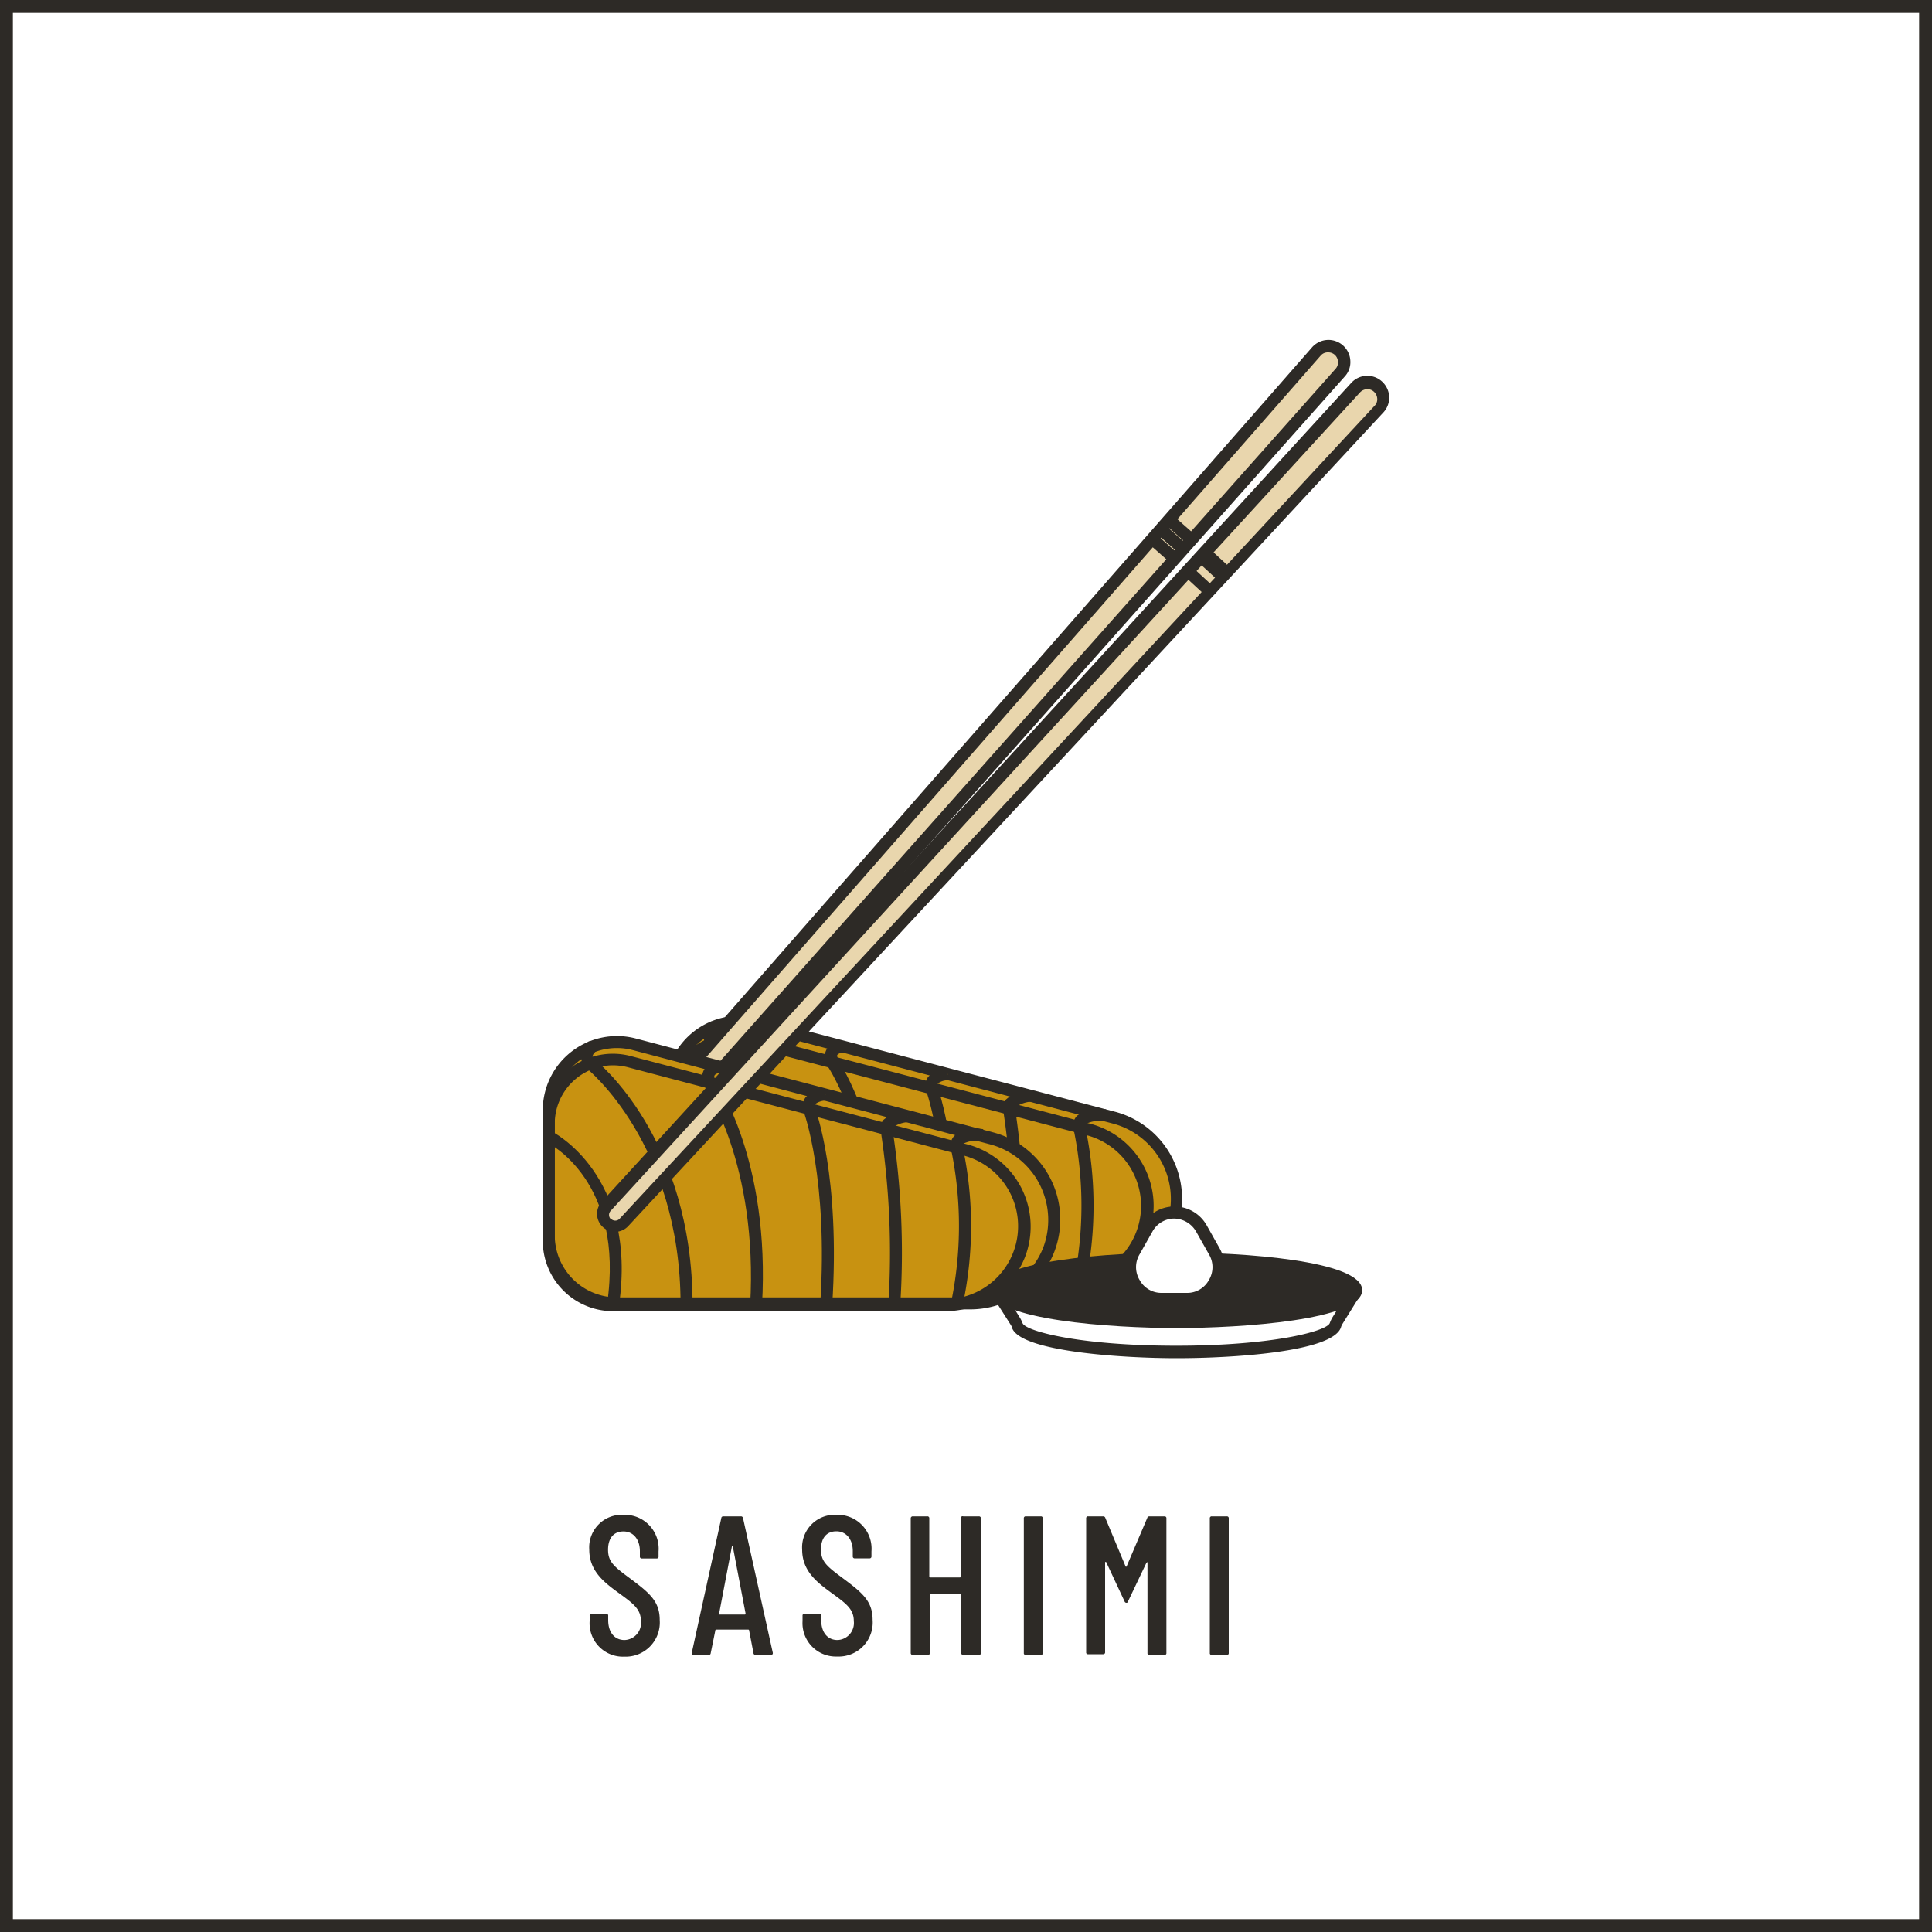<svg xmlns="http://www.w3.org/2000/svg" viewBox="0 0 150 150"><rect x="0" y="0" width="150" height="150" fill="#808080" stroke="none"/><defs><style>.cls-1{fill:#fff;}.cls-2{fill:#2d2a26;}.cls-3{fill:#c89211;}.cls-4{fill:#e9d6ad;}</style></defs><g id="sfondo"><rect class="cls-1" x="0.5" y="0.5" width="149" height="149"/><path class="cls-2" d="M149,1V149H1V1H149m1-1H0V150H150V0Z"/></g><g id="Livello_1" data-name="Livello 1"><path class="cls-3" d="M52.12,84.62v9.7a5.29,5.29,0,0,0,5.3,5.29H84.85a6.52,6.52,0,0,0,6.09-4.18h0a6.52,6.52,0,0,0-4.43-8.65L58.76,79.49A5.3,5.3,0,0,0,52.12,84.62Z"/><path class="cls-2" d="M84.85,100.08H57.42a5.78,5.78,0,0,1-5.77-5.76v-9.7a5.77,5.77,0,0,1,7.23-5.57l27.75,7.28a7,7,0,0,1-1.78,13.75ZM57.4,79.78a4.84,4.84,0,0,0-4.82,4.84v9.7a4.84,4.84,0,0,0,4.84,4.83H84.85a6.06,6.06,0,0,0,1.54-11.92L58.64,79.94A4.74,4.74,0,0,0,57.4,79.78Z"/><path class="cls-3" d="M55.54,79.66s-.85.66-.21,1.33"/><path class="cls-2" d="M55,81.31a1.19,1.19,0,0,1-.37-.94,1.69,1.69,0,0,1,.62-1.07l.57.73-.28-.37.28.37a.71.71,0,0,0-.26.41s0,.1.11.23Z"/><path class="cls-3" d="M65.39,81.23s-1.34.12-.79,1.24"/><path class="cls-2" d="M64.19,82.67a1.25,1.25,0,0,1,0-1.22,1.62,1.62,0,0,1,1.21-.68l.08.93,0-.46,0,.46a.74.74,0,0,0-.48.21c0,.06,0,.19.07.35Z"/><path class="cls-3" d="M73.61,83.39s-1.53.07-1.28,1.11"/><path class="cls-2" d="M71.88,84.61a1.17,1.17,0,0,1,.18-1,2.25,2.25,0,0,1,1.53-.67l0,.93a1.3,1.3,0,0,0-.83.29s-.06.08,0,.24Z"/><path class="cls-3" d="M80,85.07s-1.77.17-1.66,1"/><path class="cls-2" d="M77.88,86.13a1,1,0,0,1,.22-.76A3,3,0,0,1,80,84.61l.08.92a2.39,2.39,0,0,0-1.22.42.06.06,0,0,0,0,.06Z"/><path class="cls-3" d="M85.8,86.6s-2.17-.25-2,.91"/><path class="cls-2" d="M83.34,87.57a1.05,1.05,0,0,1,.29-.95,3.08,3.08,0,0,1,2.23-.49l-.11.93a2.35,2.35,0,0,0-1.46.21s-.05,0,0,.17Z"/><path class="cls-2" d="M82.9,100.21H57.1a5.45,5.45,0,0,1-5.45-5.44V85.65a5.45,5.45,0,0,1,6.83-5.27l26.1,6.85a6.6,6.6,0,0,1-1.68,13ZM57.09,81.13a4.52,4.52,0,0,0-4.51,4.52v9.12a4.53,4.53,0,0,0,4.52,4.52H82.9a5.67,5.67,0,0,0,1.44-11.16L58.25,81.28A4.68,4.68,0,0,0,57.09,81.13Z"/><path class="cls-2" d="M57.56,99.82l-.92-.14c1.4-9.52-4.47-12.48-4.72-12.6l.4-.84C52.39,86.27,59.06,89.59,57.56,99.82Z"/><path class="cls-2" d="M63.28,99.75h-.92A26.67,26.67,0,0,0,58.7,85.81a18,18,0,0,0-3.65-4.46l.57-.73C55.93,80.87,63.28,86.78,63.28,99.75Z"/><path class="cls-2" d="M68.67,99.78l-.92-.06c.63-10.94-3.49-16.93-3.53-17L65,82.2C65.16,82.45,69.33,88.49,68.67,99.78Z"/><path class="cls-2" d="M74.12,99.78l-.92-.06c.63-9.77-1.28-15-1.3-15.06l.87-.33C72.85,84.55,74.77,89.79,74.12,99.78Z"/><path class="cls-2" d="M79.4,99.79l-.92-.08a62.81,62.81,0,0,0-.6-13.56L78.8,86A64.17,64.17,0,0,1,79.4,99.79Z"/><path class="cls-2" d="M84.25,99.77l-.91-.17a29.2,29.2,0,0,0,0-12l.89-.25A29.43,29.43,0,0,1,84.25,99.77Z"/><path class="cls-4" d="M45.5,93.42a.93.93,0,0,0,1.3-.08L91.17,43.42,104,29a1.25,1.25,0,0,0-.11-1.75h0a1.23,1.23,0,0,0-1.74.11L45.42,92.12a.92.92,0,0,0,.08,1.3Z"/><path class="cls-2" d="M46.11,94.11a1.41,1.41,0,0,1-.92-.35,1.39,1.39,0,0,1-.12-2L101.84,27a1.7,1.7,0,0,1,3,1,1.64,1.64,0,0,1-.43,1.23L47.15,93.65A1.43,1.43,0,0,1,46.11,94.11Zm57-66.75h-.05a.72.72,0,0,0-.53.26L45.77,92.42a.46.46,0,1,0,.68.61l57.24-64.39a.73.73,0,0,0,.19-.56.76.76,0,0,0-.25-.53A.75.75,0,0,0,103.12,27.36Z"/><line class="cls-4" x1="89.46" y1="41.84" x2="91.2" y2="43.38"/><rect class="cls-2" x="89.87" y="41.45" width="0.93" height="2.33" transform="translate(-1.39 82.14) rotate(-48.57)"/><line class="cls-4" x1="90.12" y1="41.1" x2="91.86" y2="42.64"/><rect class="cls-2" x="90.53" y="40.7" width="0.93" height="2.33" transform="translate(-0.6 82.4) rotate(-48.58)"/><line class="cls-4" x1="90.76" y1="40.37" x2="92.5" y2="41.91"/><rect class="cls-2" x="91.17" y="39.98" width="0.93" height="2.33" transform="translate(0.15 82.61) rotate(-48.57)"/><path class="cls-3" d="M42.61,86.2v9.7a5.29,5.29,0,0,0,5.29,5.3H75.34A6.52,6.52,0,0,0,81.43,97h0A6.51,6.51,0,0,0,77,88.37L49.25,81.08A5.29,5.29,0,0,0,42.61,86.2Z"/><path class="cls-2" d="M75.34,101.66H47.9a5.77,5.77,0,0,1-5.76-5.76V86.2a5.76,5.76,0,0,1,7.23-5.57l27.75,7.29a7,7,0,0,1,4.74,9.26A7,7,0,0,1,75.34,101.66ZM47.89,81.37a4.82,4.82,0,0,0-4.82,4.83v9.7a4.83,4.83,0,0,0,4.83,4.83H75.34A6.11,6.11,0,0,0,81,96.85a6.08,6.08,0,0,0-4.12-8L49.13,81.53A4.8,4.8,0,0,0,47.89,81.37Z"/><path class="cls-3" d="M46,81.25s-.85.65-.21,1.32"/><path class="cls-2" d="M45.49,82.9a1.2,1.2,0,0,1-.37-1,1.63,1.63,0,0,1,.62-1.07l.57.74L46,81.25l.28.36A.8.8,0,0,0,46,82a.31.31,0,0,0,.12.23Z"/><path class="cls-3" d="M55.88,82.82s-1.34.11-.79,1.23"/><path class="cls-2" d="M54.67,84.26a1.24,1.24,0,0,1,0-1.22,1.62,1.62,0,0,1,1.21-.68l.08.92,0-.46,0,.46c-.16,0-.42.1-.48.21s0,.2.07.36Z"/><path class="cls-3" d="M64.1,85s-1.53.07-1.28,1.1"/><path class="cls-2" d="M62.37,86.19a1.15,1.15,0,0,1,.18-1,2.18,2.18,0,0,1,1.53-.66l0,.92,0-.46,0,.46a1.41,1.41,0,0,0-.83.3s-.06.08,0,.23Z"/><path class="cls-3" d="M70.49,86.66s-1.77.16-1.66,1"/><path class="cls-2" d="M68.37,87.72a1,1,0,0,1,.21-.76,3.11,3.11,0,0,1,1.87-.77l.08.93a2.27,2.27,0,0,0-1.22.42s0,0,0,.06Z"/><path class="cls-3" d="M76.29,88.18s-2.18-.25-2,.91"/><path class="cls-2" d="M73.83,89.16a1.05,1.05,0,0,1,.29-1,3,3,0,0,1,2.22-.49l-.1.92a2.41,2.41,0,0,0-1.46.21.22.22,0,0,0,0,.18Z"/><path class="cls-2" d="M73.39,101.8H47.59a5.46,5.46,0,0,1-5.45-5.45V87.23A5.44,5.44,0,0,1,49,82l26.1,6.85a6.6,6.6,0,0,1,4.48,8.75A6.65,6.65,0,0,1,73.39,101.8ZM47.58,82.71a4.54,4.54,0,0,0-4.51,4.52v9.12a4.53,4.53,0,0,0,4.52,4.52h25.8a5.67,5.67,0,0,0,1.44-11.15L48.74,82.86A4.68,4.68,0,0,0,47.58,82.71Z"/><path class="cls-2" d="M48.05,101.4l-.92-.13c1.4-9.53-4.47-12.49-4.73-12.61l.41-.83C42.87,87.86,49.55,91.18,48.05,101.4Z"/><path class="cls-2" d="M53.77,101.33h-.93c0-12.52-7.23-18.33-7.3-18.39l.57-.73C46.42,82.45,53.77,88.37,53.77,101.33Z"/><path class="cls-2" d="M59.16,101.36l-.92,0c.63-11-3.49-16.93-3.53-17l.76-.54C55.65,84,59.82,90.07,59.16,101.36Z"/><path class="cls-2" d="M64.61,101.37l-.93-.07c.64-9.76-1.27-15-1.29-15l.86-.33C63.34,86.14,65.26,91.37,64.61,101.37Z"/><path class="cls-2" d="M69.89,101.38l-.92-.09a62.87,62.87,0,0,0-.6-13.56l.91-.15A63.27,63.27,0,0,1,69.89,101.38Z"/><path class="cls-2" d="M74.74,101.35l-.91-.17a29.16,29.16,0,0,0,0-12l.89-.25A29.37,29.37,0,0,1,74.74,101.35Z"/><path class="cls-4" d="M47.13,94.94a.93.93,0,0,0,1.3,0L93.88,46l13.18-14.19A1.24,1.24,0,0,0,107,30h0a1.24,1.24,0,0,0-1.75.08L47.08,93.64a.93.93,0,0,0,.05,1.3Z"/><path class="cls-2" d="M47.76,95.64a1.4,1.4,0,0,1-.94-.36h0a1.39,1.39,0,0,1-.08-2l58.17-63.55a1.69,1.69,0,0,1,2.4-.1,1.72,1.72,0,0,1,.55,1.18,1.71,1.71,0,0,1-.46,1.22L48.77,95.2A1.38,1.38,0,0,1,47.76,95.64Zm-.31-1a.46.46,0,0,0,.64,0l58.63-63.13a.71.71,0,0,0,.21-.55.78.78,0,0,0-.25-.54.72.72,0,0,0-.55-.2.78.78,0,0,0-.54.25L47.42,94a.46.46,0,0,0,0,.65Z"/><line class="cls-4" x1="92.21" y1="44.34" x2="93.92" y2="45.91"/><rect class="cls-2" x="92.6" y="43.96" width="0.93" height="2.33" transform="translate(-3.19 82.96) rotate(-47.33)"/><line class="cls-4" x1="92.88" y1="43.6" x2="94.59" y2="45.18"/><rect class="cls-2" x="93.27" y="43.23" width="0.93" height="2.33" transform="matrix(0.68, -0.74, 0.74, 0.68, -2.44, 83.22)"/><line class="cls-4" x1="93.54" y1="42.89" x2="95.25" y2="44.47"/><rect class="cls-2" x="93.93" y="42.52" width="0.93" height="2.33" transform="translate(-1.71 83.47) rotate(-47.33)"/><path class="cls-1" d="M77.44,100.3l1.41,2.28a2.32,2.32,0,0,1,.16.36c.44,1.15,5.8,2,12.36,2s11.92-.9,12.36-2a1.65,1.65,0,0,1,.16-.36l1.41-2.28"/><path class="cls-2" d="M91.37,105.45c-4.12,0-12.09-.49-12.79-2.34l0,0c0-.09-.07-.18-.1-.24L77,100.55l.79-.49,1.41,2.27a2.37,2.37,0,0,1,.19.4v0c.24.62,4.43,1.75,11.93,1.75s11.68-1.13,11.92-1.75l0,0a3.34,3.34,0,0,1,.18-.4l1.42-2.27.78.49-1.41,2.27a1.08,1.08,0,0,0-.1.24l0,0C103.45,105,95.48,105.45,91.37,105.45Z"/><ellipse class="cls-2" cx="91.37" cy="100.17" rx="13.93" ry="2.47"/><path class="cls-2" d="M91.37,103.11c-5,0-14.4-.62-14.4-2.94s9.42-2.93,14.4-2.93,14.39.61,14.39,2.93S96.35,103.11,91.37,103.11Zm0-5c-8.63,0-13.35,1.31-13.47,2,.12.7,4.84,2,13.47,2s13.34-1.3,13.47-2C104.71,99.47,100,98.16,91.37,98.16Z"/><path class="cls-1" d="M89.38,94.79,87.7,97.7a2,2,0,0,0,1.76,3h3.37a2,2,0,0,0,1.76-3l-1.68-2.91A2,2,0,0,0,89.38,94.79Z"/><path class="cls-2" d="M92.17,101.22h-2a2.88,2.88,0,0,1-2.49-4.32l1-1.78a2.88,2.88,0,0,1,5,0l1,1.78a2.88,2.88,0,0,1-2.49,4.32Zm-1-6.61a1.93,1.93,0,0,0-1.69,1l-1,1.77a1.94,1.94,0,0,0,0,2,1.92,1.92,0,0,0,1.69,1h2a1.91,1.91,0,0,0,1.69-1,1.94,1.94,0,0,0,0-2l-1-1.77A2,2,0,0,0,91.15,94.61Z"/><path class="cls-2" d="M45.78,125.86v-.41a.14.14,0,0,1,.15-.16h1.14a.14.14,0,0,1,.15.16v.33c0,1,.53,1.55,1.26,1.55a1.32,1.32,0,0,0,1.28-1.47c0-.94-.61-1.37-1.72-2.18s-2.29-1.69-2.29-3.37a2.53,2.53,0,0,1,2.66-2.7,2.63,2.63,0,0,1,2.72,2.84v.39A.14.14,0,0,1,51,121H49.84a.14.14,0,0,1-.16-.15v-.42c0-.92-.52-1.53-1.27-1.53s-1.2.5-1.2,1.42.44,1.29,1.63,2.17c1.57,1.17,2.38,1.81,2.38,3.29a2.65,2.65,0,0,1-2.74,2.84A2.59,2.59,0,0,1,45.78,125.86Z"/><path class="cls-2" d="M58.5,128.35l-.34-1.77s0-.06-.07-.06H55.61s-.07,0-.07.06l-.36,1.77a.15.15,0,0,1-.17.14H53.85a.13.13,0,0,1-.14-.17L56,117.87a.15.15,0,0,1,.17-.14h1.35a.16.16,0,0,1,.17.14L60,128.32a.14.14,0,0,1-.14.17h-1.2A.16.16,0,0,1,58.5,128.35Zm-2.66-3h2a.06.06,0,0,0,.05-.06l-1-5.25c0-.06,0-.06-.06,0l-1,5.25S55.81,125.35,55.84,125.35Z"/><path class="cls-2" d="M62.31,125.86v-.41a.14.14,0,0,1,.15-.16H63.6a.15.15,0,0,1,.16.16v.33c0,1,.52,1.55,1.26,1.55a1.32,1.32,0,0,0,1.27-1.47c0-.94-.61-1.37-1.72-2.18s-2.29-1.69-2.29-3.37a2.53,2.53,0,0,1,2.66-2.7,2.63,2.63,0,0,1,2.72,2.84v.39a.14.14,0,0,1-.16.15H66.37a.14.14,0,0,1-.16-.15v-.42c0-.92-.52-1.53-1.27-1.53s-1.2.5-1.2,1.42.45,1.29,1.63,2.17c1.57,1.17,2.38,1.81,2.38,3.29A2.64,2.64,0,0,1,65,128.61,2.59,2.59,0,0,1,62.31,125.86Z"/><path class="cls-2" d="M74.79,117.73H76a.15.15,0,0,1,.16.16v10.44a.15.15,0,0,1-.16.16H74.79a.15.15,0,0,1-.16-.16V123.8a.06.06,0,0,0-.06-.06H72.25a.06.06,0,0,0-.06.06v4.53a.14.14,0,0,1-.15.16H70.87a.15.15,0,0,1-.16-.16V117.89a.15.15,0,0,1,.16-.16H72a.14.14,0,0,1,.15.16v4.51s0,.07.06.07h2.32s.06,0,.06-.07v-4.51A.15.15,0,0,1,74.79,117.73Z"/><path class="cls-2" d="M79.49,128.33V117.89a.14.14,0,0,1,.15-.16h1.17a.14.14,0,0,1,.15.16v10.44a.14.14,0,0,1-.15.16H79.64A.14.14,0,0,1,79.49,128.33Z"/><path class="cls-2" d="M84.33,128.33V117.89a.14.14,0,0,1,.15-.16h1.17a.17.17,0,0,1,.17.13l1.56,3.73a.05.05,0,0,0,.1,0l1.59-3.73a.17.17,0,0,1,.17-.13h1.17a.14.14,0,0,1,.15.16v10.44a.14.14,0,0,1-.15.16H89.24a.14.14,0,0,1-.15-.16v-7c0-.06,0-.06-.08,0l-1.43,3c0,.08-.07.11-.12.11a.15.15,0,0,1-.15-.11l-1.43-3.06s-.08,0-.08,0v7a.14.14,0,0,1-.15.16H84.48A.14.14,0,0,1,84.33,128.33Z"/><path class="cls-2" d="M93.93,128.33V117.89a.14.14,0,0,1,.15-.16h1.17a.14.14,0,0,1,.15.16v10.44a.14.14,0,0,1-.15.16H94.08A.14.14,0,0,1,93.93,128.33Z"/></g></svg>